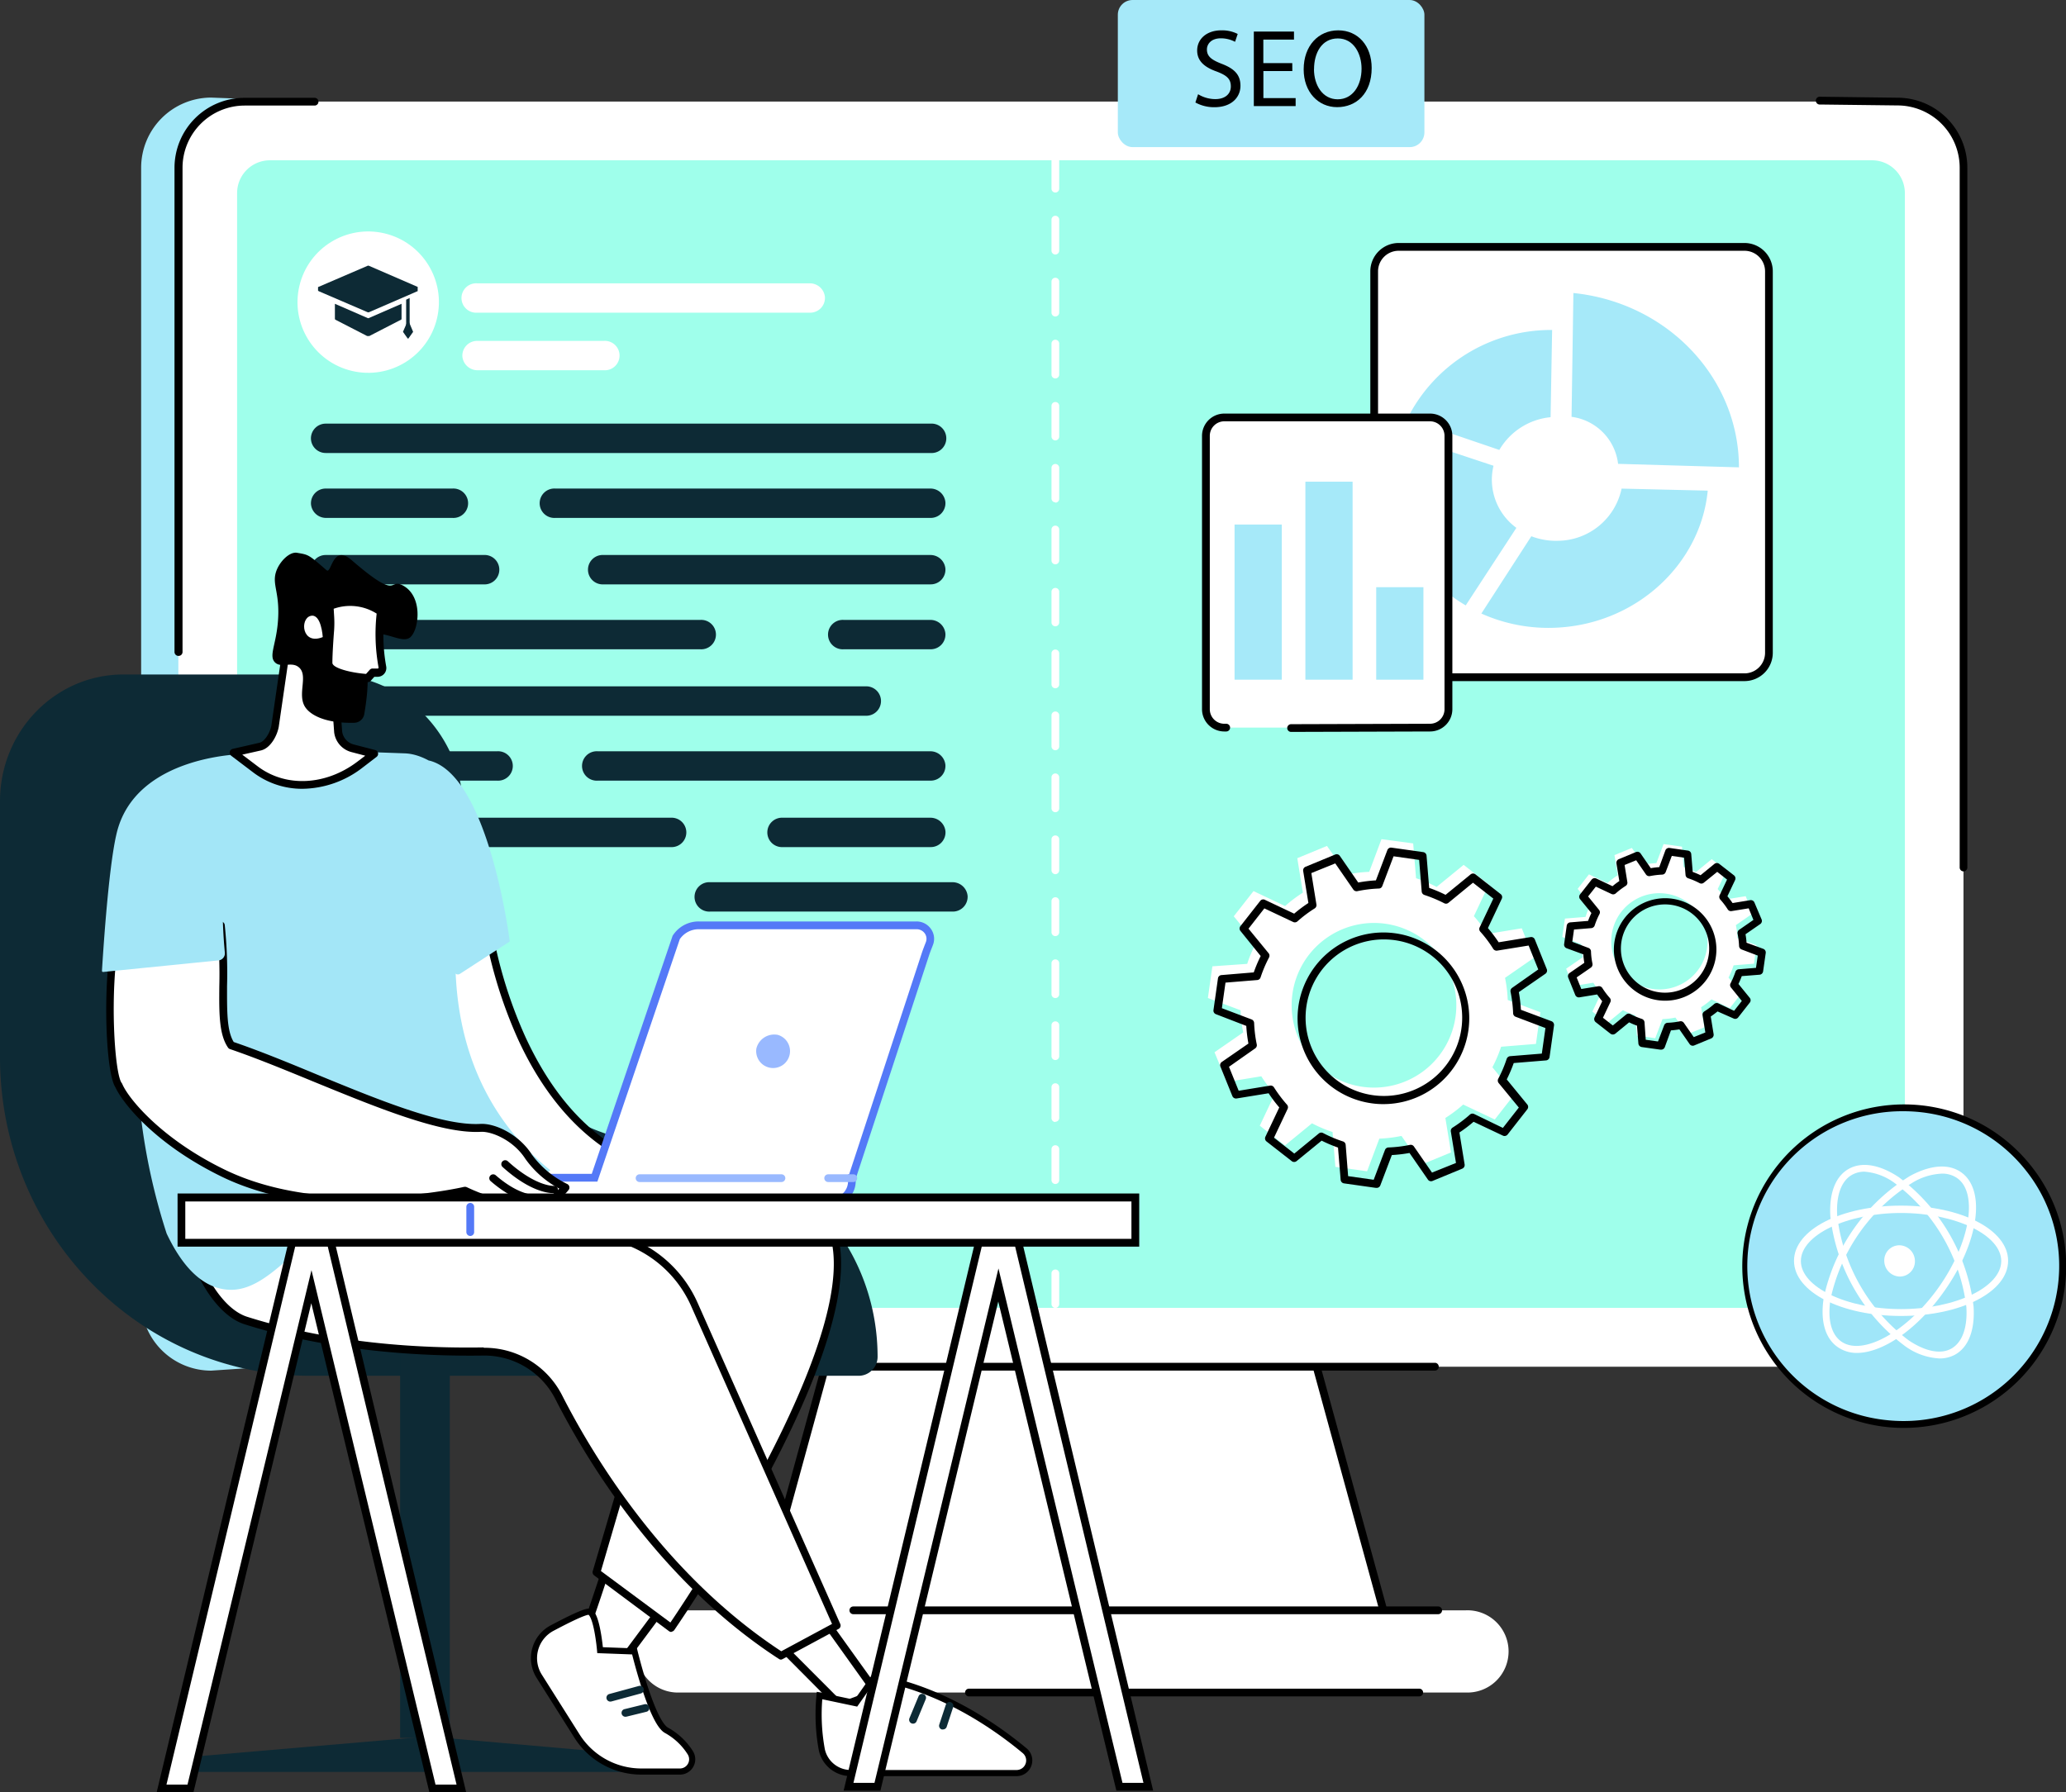 <?xml version="1.0" encoding="UTF-8"?>
<svg xmlns="http://www.w3.org/2000/svg" id="Layer_1" data-name="Layer 1" viewBox="0 0 336.95 292.39">
  <rect x="0" y="0" width="336.95" height="292.39" fill="#333333" stroke="none"/>
  <defs>
    <style>.cls-1{fill:#a6e9f9;}.cls-2,.cls-6{fill:#fff;}.cls-3{fill:#9fffeb;}.cls-4{fill:#0d2a35;}.cls-5{fill:#caddff;}.cls-6{stroke:#000;stroke-miterlimit:10;}.cls-7{fill:#a3e6f7;}.cls-8{fill:#5479f7;}.cls-9{fill:#99b9ff;}.cls-10{fill:#a0e6f9;}</style>
  </defs>
  <title>The Role of Front-End Development in SEO</title>
  <path class="cls-1" d="M231.4,247.55c.56-.3,1.12-.6,1.69-.88a146.51,146.51,0,0,1,15.68-6.29c19.48-7.07,39.57-12.27,59.42-18.18,7-2.09,14.05-4.14,21.12-6.07,27.21-57,76.16-161,71.59-161L136.13,44.92a11.44,11.44,0,0,0-11.42,11.42V241.18a11.43,11.43,0,0,0,11.42,11.42l95.67-6.48Z" transform="translate(-101.69 -29)"></path>
  <polygon class="cls-2" points="208.42 199.97 140.9 199.97 121.75 269.88 227.58 269.88 208.42 199.97"></polygon>
  <path d="M329.27,299.51H223.44a.65.65,0,0,1-.5-.24.64.64,0,0,1-.11-.55L242,228.8a.62.62,0,0,1,.61-.46h67.52a.64.64,0,0,1,.61.46l19.15,69.92a.62.62,0,0,1-.61.79Zm-105-1.26H328.44L309.63,229.6H243.08Z" transform="translate(-101.69 -29)"></path>
  <rect class="cls-2" x="29.09" y="16.57" width="291.14" height="206.39" rx="10.77"></rect>
  <path class="cls-2" d="M333.16,305.11h7.6a6.71,6.71,0,1,0,0-13.41H212a6.71,6.71,0,0,0,0,13.41Z" transform="translate(-101.69 -29)"></path>
  <path d="M333.16,305.74H259.72a.63.63,0,1,1,0-1.26h73.44a.63.63,0,0,1,0,1.26Z" transform="translate(-101.69 -29)"></path>
  <path d="M336.25,292.33H240.86a.63.63,0,0,1,0-1.26h95.39a.63.63,0,0,1,0,1.26Z" transform="translate(-101.69 -29)"></path>
  <path d="M130.79,136a.64.64,0,0,1-.64-.64v-79a11.42,11.42,0,0,1,11.41-11.4H153a.63.63,0,0,1,0,1.26h-11.4a10.15,10.15,0,0,0-10.14,10.14v79A.64.64,0,0,1,130.79,136Z" transform="translate(-101.69 -29)"></path>
  <path d="M421.93,171.15a.63.63,0,0,1-.63-.63V56.34A10.16,10.16,0,0,0,411.15,46.2l-12.59-.15a.64.64,0,1,1,0-1.27h0l12.59.16a11.41,11.41,0,0,1,11.4,11.4V170.52A.63.63,0,0,1,421.93,171.15Z" transform="translate(-101.69 -29)"></path>
  <path d="M335.78,252.59H181.11a.64.64,0,0,1,0-1.27H335.78a.64.64,0,0,1,0,1.27Z" transform="translate(-101.69 -29)"></path>
  <path class="cls-3" d="M158.37,55.15H145.72a5.35,5.35,0,0,0-5.36,5.35V237a5.36,5.36,0,0,0,5.36,5.36H407a5.36,5.36,0,0,0,5.36-5.36V60.5A5.35,5.35,0,0,0,407,55.15Z" transform="translate(-101.69 -29)"></path>
  <rect class="cls-2" x="224.12" y="40.28" width="64.38" height="70.21" rx="3.99"></rect>
  <path d="M386.2,140.11H329.8a4.62,4.62,0,0,1-4.62-4.61V73.26a4.63,4.63,0,0,1,4.62-4.62h56.4a4.63,4.63,0,0,1,4.62,4.62V135.5A4.62,4.62,0,0,1,386.2,140.11Zm-56.4-70.2a3.36,3.36,0,0,0-3.36,3.35V135.5a3.36,3.36,0,0,0,3.36,3.35h56.4a3.36,3.36,0,0,0,3.36-3.35V73.26a3.36,3.36,0,0,0-3.36-3.35Z" transform="translate(-101.69 -29)"></path>
  <path class="cls-1" d="M346.22,102.4a10.89,10.89,0,0,1,8.36-5.34l.25-14.23a26.19,26.19,0,0,0-23.61,14.46Z" transform="translate(-101.69 -29)"></path>
  <path class="cls-1" d="M366.16,108.71a10.71,10.71,0,0,1-10.33,8.51,11.17,11.17,0,0,1-4.39-.74l-8.15,12.61a26.67,26.67,0,0,0,12.54,2.29c13-.75,23.24-10.54,24.38-22.34Z" transform="translate(-101.69 -29)"></path>
  <path class="cls-1" d="M340.74,127.76,349,115.11a9.75,9.75,0,0,1-4-7.87,10,10,0,0,1,.27-2.26l-15.06-5a23.19,23.19,0,0,0-1.24,7.51A23.62,23.62,0,0,0,340.74,127.76Z" transform="translate(-101.69 -29)"></path>
  <path class="cls-1" d="M358,97a8.78,8.78,0,0,1,7.59,7.67l19.71.57v0c0-14.47-11.53-26.85-27-28.44Z" transform="translate(-101.69 -29)"></path>
  <rect class="cls-2" x="196.65" y="68.1" width="39.56" height="50.6" rx="3"></rect>
  <rect class="cls-1" x="201.35" y="85.57" width="7.7" height="25.31"></rect>
  <rect class="cls-1" x="212.9" y="78.58" width="7.7" height="32.3"></rect>
  <rect class="cls-1" x="224.45" y="95.79" width="7.7" height="15.09"></rect>
  <path d="M312.26,148.4a.63.63,0,0,1,0-1.26l22.66-.07a2.37,2.37,0,0,0,2.36-2.37V100.1a2.37,2.37,0,0,0-2.36-2.37H301.34A2.37,2.37,0,0,0,299,100.1v44.6a2.37,2.37,0,0,0,2.36,2.37h.32a.63.63,0,1,1,0,1.26h-.32a3.64,3.64,0,0,1-3.63-3.63V100.1a3.64,3.64,0,0,1,3.63-3.63h33.57a3.64,3.64,0,0,1,3.63,3.63v44.6a3.64,3.64,0,0,1-3.63,3.63l-22.65.07Z" transform="translate(-101.69 -29)"></path>
  <path class="cls-2" d="M356.92,178.85l-.43,3,3.11,1.18a13.52,13.52,0,0,0,.26,2.11l-2.74,1.89,1.14,2.83,3.29-.54a13.26,13.26,0,0,0,1.28,1.7l-1.43,3,2.41,1.88,2.57-2.11a12.13,12.13,0,0,0,2,.83l.27,3.32,3,.43,1.18-3.12a12.29,12.29,0,0,0,2.11-.25l1.89,2.74,2.83-1.15-.53-3.28a13.16,13.16,0,0,0,1.69-1.28l3,1.42,1.88-2.4-2.1-2.57a13.56,13.56,0,0,0,.83-2l3.32-.27.42-3-3.11-1.18a12.17,12.17,0,0,0-.26-2.11l2.74-1.9-1.14-2.82-3.29.53a12.5,12.5,0,0,0-1.28-1.69l1.43-3-2.4-1.88-2.58,2.11a13.1,13.1,0,0,0-2-.83l-.27-3.32-3-.42-1.18,3.11a13.37,13.37,0,0,0-2.11.25l-1.89-2.73L365,168.5l.53,3.29a13.81,13.81,0,0,0-1.69,1.27l-3-1.42L359,174l2.1,2.58a12.64,12.64,0,0,0-.82,2Zm16.5-4.06a7.85,7.85,0,1,1-8.87,6.67A7.84,7.84,0,0,1,373.42,174.79Z" transform="translate(-101.69 -29)"></path>
  <path d="M372.53,200.23h-.09l-3-.42a.64.64,0,0,1-.54-.58l-.23-2.91a11.15,11.15,0,0,1-1.28-.54l-2.26,1.85a.65.65,0,0,1-.79,0l-2.4-1.88a.64.64,0,0,1-.19-.77l1.25-2.64c-.29-.36-.57-.73-.83-1.11l-2.88.47a.63.63,0,0,1-.69-.39l-1.14-2.82a.64.64,0,0,1,.22-.76l2.4-1.66a12.39,12.39,0,0,1-.16-1.38l-2.73-1a.62.62,0,0,1-.4-.68l.42-3a.63.63,0,0,1,.58-.54l2.91-.24a11.15,11.15,0,0,1,.54-1.28l-1.85-2.26a.63.63,0,0,1,0-.79l1.88-2.4a.63.63,0,0,1,.77-.18l2.64,1.25a11.54,11.54,0,0,1,1.11-.84l-.47-2.88a.63.63,0,0,1,.39-.69L368.5,168a.63.63,0,0,1,.76.23l1.66,2.4a12.39,12.39,0,0,1,1.38-.17l1-2.73a.63.63,0,0,1,.68-.4l3,.43a.62.62,0,0,1,.54.57l.24,2.91a13.27,13.27,0,0,1,1.28.54l2.26-1.85a.63.63,0,0,1,.79,0l2.4,1.87a.64.64,0,0,1,.18.77l-1.25,2.64q.45.54.84,1.11l2.88-.47a.63.63,0,0,1,.69.39L389,179a.63.63,0,0,1-.23.75l-2.4,1.66a12.68,12.68,0,0,1,.17,1.38l2.73,1a.63.63,0,0,1,.4.67l-.43,3a.64.64,0,0,1-.57.55l-2.91.23a13.27,13.27,0,0,1-.54,1.28l1.84,2.26a.62.62,0,0,1,0,.79l-1.88,2.4a.61.61,0,0,1-.76.18L381.81,194c-.36.29-.73.57-1.11.83l.47,2.88a.64.64,0,0,1-.39.69L378,199.55a.62.62,0,0,1-.75-.23l-1.66-2.39c-.46.07-.92.13-1.38.16l-1,2.73A.63.63,0,0,1,372.53,200.23Zm-2.43-1.61,2,.28,1-2.64a.64.64,0,0,1,.57-.41,11.89,11.89,0,0,0,2-.24.63.63,0,0,1,.65.26l1.61,2.32,1.89-.76-.45-2.79a.63.63,0,0,1,.28-.64,12.77,12.77,0,0,0,1.61-1.21.63.63,0,0,1,.69-.1l2.56,1.21,1.26-1.61L384,190.1a.62.62,0,0,1-.07-.69,12.83,12.83,0,0,0,.79-1.86.62.62,0,0,1,.55-.43l2.81-.23.29-2-2.64-1a.64.64,0,0,1-.41-.57,13.3,13.3,0,0,0-.24-2,.62.62,0,0,1,.26-.64l2.32-1.61-.77-1.89-2.79.45a.62.62,0,0,1-.63-.28,12,12,0,0,0-1.22-1.61.66.66,0,0,1-.1-.7l1.21-2.55-1.6-1.26L379.57,173a.62.62,0,0,1-.69.07,11.81,11.81,0,0,0-1.86-.79.62.62,0,0,1-.43-.55l-.24-2.81-2-.29-1,2.64a.63.63,0,0,1-.56.41,13.15,13.15,0,0,0-2,.24.64.64,0,0,1-.65-.26l-1.6-2.32-1.89.77.45,2.79a.61.61,0,0,1-.29.63,12.62,12.62,0,0,0-1.61,1.22.64.64,0,0,1-.69.09l-2.55-1.2-1.26,1.6,1.78,2.19a.6.6,0,0,1,.07.69,12.79,12.79,0,0,0-.78,1.86.64.64,0,0,1-.55.43l-2.82.23-.28,2,2.64,1a.63.63,0,0,1,.41.56,11.15,11.15,0,0,0,.24,2,.64.64,0,0,1-.26.65l-2.32,1.6.76,1.89,2.79-.45a.64.64,0,0,1,.64.29,12.54,12.54,0,0,0,1.21,1.61.63.63,0,0,1,.1.69l-1.21,2.55,1.61,1.26,2.18-1.79a.66.66,0,0,1,.7-.07,11.81,11.81,0,0,0,1.86.79.64.64,0,0,1,.43.55Zm3.15-6.37a8.21,8.21,0,0,1-1.21-.09,8.36,8.36,0,1,1,1.21.09Zm0-15.71a7.2,7.2,0,1,0,1,.07A7,7,0,0,0,373.22,176.54Z" transform="translate(-101.69 -29)"></path>
  <path class="cls-2" d="M299.42,186.64l-.73,5.17,5.33,2a21.58,21.58,0,0,0,.43,3.61l-4.68,3.24,2,4.84,5.63-.92a22.14,22.14,0,0,0,2.19,2.91l-2.44,5.15,4.11,3.22,4.41-3.61a21.19,21.19,0,0,0,3.35,1.42l.46,5.68,5.17.73,2-5.33a21.72,21.72,0,0,0,3.61-.44l3.24,4.69,4.84-2-.92-5.62a21.41,21.41,0,0,0,2.9-2.19l5.16,2.44,3.21-4.11-3.6-4.41a22.16,22.16,0,0,0,1.42-3.35l5.68-.46.73-5.17-5.33-2a21.59,21.59,0,0,0-.44-3.61l4.68-3.24-1.95-4.84-5.63.92a20.54,20.54,0,0,0-2.18-2.9l2.44-5.16-4.11-3.21-4.41,3.6a21.19,21.19,0,0,0-3.35-1.42l-.47-5.68L327,165.9l-2,5.33a21.46,21.46,0,0,0-3.61.44L318.11,167l-4.84,2,.91,5.62a22.73,22.73,0,0,0-2.9,2.19l-5.15-2.44-3.22,4.11,3.61,4.41a20.3,20.3,0,0,0-1.42,3.35Zm28.25-6.94a13.43,13.43,0,1,1-15.19,11.42A13.43,13.43,0,0,1,327.67,179.7Z" transform="translate(-101.69 -29)"></path>
  <path d="M326.14,222.78h-.09l-5.16-.73a.64.64,0,0,1-.55-.58l-.43-5.26a23.49,23.49,0,0,1-2.67-1.13l-4.09,3.34a.63.63,0,0,1-.79,0l-4.11-3.21a.63.63,0,0,1-.18-.77l2.26-4.78a22.88,22.88,0,0,1-1.74-2.31l-5.22.85a.64.64,0,0,1-.69-.39L300.73,203a.63.63,0,0,1,.23-.76l4.34-3a22.88,22.88,0,0,1-.35-2.88L300,194.45a.62.62,0,0,1-.4-.68l.73-5.16a.62.62,0,0,1,.57-.54l5.27-.44a22.5,22.5,0,0,1,1.13-2.67L304,180.87a.63.63,0,0,1,0-.79l3.22-4.11a.62.62,0,0,1,.76-.18l4.78,2.26a23,23,0,0,1,2.32-1.74l-.85-5.22a.63.63,0,0,1,.39-.69l4.84-2a.62.62,0,0,1,.75.23l3,4.34a22.44,22.44,0,0,1,2.88-.35l1.87-4.94a.63.63,0,0,1,.68-.4l5.17.73a.64.64,0,0,1,.54.57l.43,5.27a21.81,21.81,0,0,1,2.67,1.13l4.09-3.34a.63.63,0,0,1,.79,0l4.11,3.22a.62.62,0,0,1,.18.76l-2.26,4.78a24.71,24.71,0,0,1,1.75,2.32l5.21-.85a.63.63,0,0,1,.69.39l1.95,4.84a.63.63,0,0,1-.22.75l-4.34,3a22.65,22.65,0,0,1,.34,2.88l5,1.87a.65.65,0,0,1,.4.68l-.73,5.17a.63.63,0,0,1-.58.54l-5.26.43a23.54,23.54,0,0,1-1.14,2.67l3.35,4.09a.63.63,0,0,1,0,.79l-3.21,4.11a.63.63,0,0,1-.77.18l-4.78-2.26a23,23,0,0,1-2.31,1.75l.85,5.21a.64.64,0,0,1-.39.69l-4.84,2a.62.62,0,0,1-.76-.22l-3-4.34a22.87,22.87,0,0,1-2.88.34l-1.88,4.95A.63.63,0,0,1,326.14,222.78Zm-4.58-1.91,4.17.59,1.84-4.86a.63.63,0,0,1,.57-.41,21.19,21.19,0,0,0,3.5-.42.63.63,0,0,1,.65.26l2.95,4.26,3.91-1.57-.84-5.13a.64.64,0,0,1,.29-.64,21.42,21.42,0,0,0,2.82-2.12.63.63,0,0,1,.69-.1L346.8,213l2.6-3.32-3.29-4a.64.64,0,0,1-.07-.69,20.33,20.33,0,0,0,1.38-3.25.66.66,0,0,1,.55-.44l5.18-.42.59-4.17-4.86-1.84a.63.63,0,0,1-.41-.56,21.18,21.18,0,0,0-.42-3.51.64.64,0,0,1,.26-.65l4.26-3-1.57-3.9-5.13.83a.65.65,0,0,1-.64-.28,20.18,20.18,0,0,0-2.12-2.82.63.63,0,0,1-.1-.69l2.23-4.7L341.92,173l-4,3.28a.62.62,0,0,1-.69.07A22.33,22.33,0,0,0,334,175a.65.65,0,0,1-.44-.55l-.42-5.17-4.17-.59-1.84,4.86a.6.6,0,0,1-.56.4,21.18,21.18,0,0,0-3.51.43.64.64,0,0,1-.65-.26l-2.95-4.27-3.9,1.58.83,5.12a.63.63,0,0,1-.28.64,21,21,0,0,0-2.82,2.12.63.63,0,0,1-.69.1l-4.7-2.22-2.59,3.31,3.28,4a.64.64,0,0,1,.07.7,21.44,21.44,0,0,0-1.38,3.25.62.62,0,0,1-.55.43l-5.17.42-.59,4.17,4.86,1.84a.65.65,0,0,1,.4.57,21.19,21.19,0,0,0,.43,3.5.63.63,0,0,1-.26.65l-4.27,3,1.58,3.91,5.12-.84a.63.63,0,0,1,.64.29,22.34,22.34,0,0,0,2.12,2.82.63.63,0,0,1,.1.69l-2.22,4.7,3.31,2.59,4-3.28a.62.62,0,0,1,.7-.07,20.44,20.44,0,0,0,3.25,1.37.64.64,0,0,1,.43.55Zm5.78-11.75a13.15,13.15,0,0,1-2-.14,14,14,0,1,1,2,.14Zm0-26.87a12.77,12.77,0,1,0,1.8.12A13.61,13.61,0,0,0,327.32,182.25Z" transform="translate(-101.69 -29)"></path>
  <path class="cls-2" d="M273.81,242.37a.64.64,0,0,1-.63-.64v-5a.63.63,0,0,1,1.26,0v5A.64.64,0,0,1,273.81,242.37Zm0-10.11a.63.63,0,0,1-.63-.63v-5.06a.63.63,0,0,1,1.26,0v5.06A.63.63,0,0,1,273.81,232.26Zm0-10.11a.63.63,0,0,1-.63-.63v-5.06a.63.63,0,1,1,1.26,0v5.06A.63.63,0,0,1,273.81,222.15Zm0-10.11a.63.63,0,0,1-.63-.63v-5.06a.63.63,0,1,1,1.26,0v5.06A.63.63,0,0,1,273.81,212Zm0-10.11a.63.63,0,0,1-.63-.63v-5.05a.63.63,0,1,1,1.26,0v5.05A.63.63,0,0,1,273.81,201.93Zm0-10.11a.63.63,0,0,1-.63-.63v-5.05a.63.63,0,0,1,1.26,0v5.05A.63.63,0,0,1,273.81,191.82Zm0-10.11a.63.63,0,0,1-.63-.63V176a.63.63,0,0,1,1.26,0v5.05A.63.63,0,0,1,273.81,181.71Zm0-10.1a.64.64,0,0,1-.63-.64v-5.05a.63.63,0,0,1,1.26,0V171A.64.64,0,0,1,273.81,171.61Zm0-10.11a.63.63,0,0,1-.63-.63v-5.06a.63.63,0,0,1,1.26,0v5.06A.63.63,0,0,1,273.81,161.5Zm0-10.11a.63.63,0,0,1-.63-.63V145.7a.63.63,0,0,1,1.26,0v5.06A.63.63,0,0,1,273.81,151.39Zm0-10.11a.63.63,0,0,1-.63-.63v-5.06a.63.63,0,1,1,1.26,0v5.06A.63.63,0,0,1,273.81,141.28Zm0-10.11a.63.63,0,0,1-.63-.63v-5a.63.63,0,1,1,1.26,0v5A.63.63,0,0,1,273.81,131.17Zm0-10.11a.63.63,0,0,1-.63-.63v-5.05a.63.63,0,1,1,1.26,0v5.05A.63.63,0,0,1,273.81,121.06Zm0-10.11a.63.63,0,0,1-.63-.63v-5a.63.63,0,1,1,1.26,0v5A.63.63,0,0,1,273.81,111Zm0-10.1a.64.64,0,0,1-.63-.64v-5a.63.63,0,0,1,1.26,0v5A.64.64,0,0,1,273.81,100.85Zm0-10.11a.63.63,0,0,1-.63-.63V85.05a.63.63,0,0,1,1.26,0v5.06A.63.63,0,0,1,273.81,90.74Zm0-10.11a.63.63,0,0,1-.63-.63V74.94a.63.63,0,0,1,1.26,0V80A.63.63,0,0,1,273.81,80.63Zm0-10.11a.63.63,0,0,1-.63-.63V64.83a.63.63,0,1,1,1.26,0v5.06A.63.63,0,0,1,273.81,70.52Zm0-10.11a.63.63,0,0,1-.63-.63V54.73a.63.63,0,1,1,1.26,0v5.05A.63.63,0,0,1,273.81,60.41Z" transform="translate(-101.69 -29)"></path>
  <path class="cls-4" d="M152.4,100.51a2.41,2.41,0,0,0,2.42,2.39h98.65a2.4,2.4,0,1,0,0-4.79H154.82A2.41,2.41,0,0,0,152.4,100.51Z" transform="translate(-101.69 -29)"></path>
  <path class="cls-4" d="M152.4,143.37a2.41,2.41,0,0,0,2.42,2.39h88a2.4,2.4,0,1,0,0-4.79h-88A2.42,2.42,0,0,0,152.4,143.37Z" transform="translate(-101.69 -29)"></path>
  <path class="cls-5" d="M170.73,214.37a2.4,2.4,0,0,0,2.41,2.4h17.59a2.4,2.4,0,1,0,0-4.79H173.14A2.4,2.4,0,0,0,170.73,214.37Z" transform="translate(-101.69 -29)"></path>
  <path class="cls-4" d="M154.82,162.4a2.4,2.4,0,0,0-2.41,2.56,2.46,2.46,0,0,0,2.49,2.23h56.17a2.4,2.4,0,1,0,0-4.79Z" transform="translate(-101.69 -29)"></path>
  <path class="cls-4" d="M253.39,162.4h-24a2.4,2.4,0,1,0,0,4.79h24.09a2.4,2.4,0,0,0,2.41-2.55A2.46,2.46,0,0,0,253.39,162.4Z" transform="translate(-101.69 -29)"></path>
  <path class="cls-4" d="M253.39,151.56H199.17a2.4,2.4,0,1,0,0,4.79h54.3a2.4,2.4,0,0,0,2.41-2.55A2.46,2.46,0,0,0,253.39,151.56Z" transform="translate(-101.69 -29)"></path>
  <path class="cls-4" d="M257,172.92H217.52a2.4,2.4,0,1,0,0,4.79h39.57a2.41,2.41,0,0,0,2.41-2.55A2.47,2.47,0,0,0,257,172.92Z" transform="translate(-101.69 -29)"></path>
  <path class="cls-4" d="M154.82,151.56a2.4,2.4,0,0,0-2.41,2.56,2.46,2.46,0,0,0,2.49,2.23h27.87a2.4,2.4,0,1,0,0-4.79Z" transform="translate(-101.69 -29)"></path>
  <path class="cls-4" d="M154.82,130.13a2.4,2.4,0,0,0-2.41,2.56,2.46,2.46,0,0,0,2.49,2.23h61a2.4,2.4,0,1,0,0-4.79Z" transform="translate(-101.69 -29)"></path>
  <path class="cls-4" d="M253.39,130.13h-14.1a2.4,2.4,0,1,0,0,4.79h14.18a2.4,2.4,0,0,0,2.41-2.55A2.45,2.45,0,0,0,253.39,130.13Z" transform="translate(-101.69 -29)"></path>
  <path class="cls-4" d="M154.82,108.7a2.4,2.4,0,0,0-2.41,2.56,2.46,2.46,0,0,0,2.49,2.23h20.58a2.4,2.4,0,1,0,0-4.79Z" transform="translate(-101.69 -29)"></path>
  <path class="cls-4" d="M253.39,108.7H192.26a2.4,2.4,0,1,0,0,4.79h61.21a2.4,2.4,0,0,0,2.41-2.55A2.45,2.45,0,0,0,253.39,108.7Z" transform="translate(-101.69 -29)"></path>
  <path class="cls-4" d="M154.82,119.54a2.4,2.4,0,0,0-2.41,2.56,2.46,2.46,0,0,0,2.49,2.23h25.67a2.4,2.4,0,1,0,0-4.79Z" transform="translate(-101.69 -29)"></path>
  <path class="cls-4" d="M253.39,119.54H200.14a2.4,2.4,0,1,0,0,4.79h53.33a2.4,2.4,0,0,0,2.41-2.55A2.45,2.45,0,0,0,253.39,119.54Z" transform="translate(-101.69 -29)"></path>
  <circle class="cls-2" cx="161.75" cy="78.29" r="11.53" transform="translate(-53.3 188.73) rotate(-76.72)"></circle>
  <polygon class="cls-4" points="66.81 48.61 66.81 53.4 66.24 53.4 66.24 48.89 66.81 48.61"></polygon>
  <path class="cls-4" d="M161.81,80.9a.1.1,0,0,1-.07,0,.08.08,0,0,1-.06,0l-5.37-2.34v2.36c0,.1,0,.19.09.24l5.15,2.65a.31.31,0,0,0,.19,0,.34.34,0,0,0,.2,0l5.14-2.65c.09,0,.1-.14.1-.24V78.56Z" transform="translate(-101.69 -29)"></path>
  <path class="cls-4" d="M168.25,81.2l-.82,1.89a.08.08,0,0,0,0,.07l.75,1.06a.07.07,0,0,0,.06,0,.09.09,0,0,0,.06,0l.75-1.06a.08.08,0,0,0,0-.07Z" transform="translate(-101.69 -29)"></path>
  <path class="cls-4" d="M169.8,75.8l-7.94-3.44a.28.28,0,0,0-.22,0l-8,3.44s-.08,0-.08.07v.55s.06,0,.08.07l8,3.44a.33.33,0,0,0,.24,0l7.93-3.44a.08.08,0,0,0,0-.07v-.55S169.83,75.82,169.8,75.8Z" transform="translate(-101.69 -29)"></path>
  <path class="cls-2" d="M179.51,84.61a2.41,2.41,0,0,0-2.41,2.55,2.48,2.48,0,0,0,2.5,2.24h20.58a2.4,2.4,0,1,0,0-4.79Z" transform="translate(-101.69 -29)"></path>
  <path class="cls-2" d="M233.73,75.22H179.51a2.4,2.4,0,1,0,0,4.79h54.31a2.41,2.41,0,0,0,2.41-2.56A2.47,2.47,0,0,0,233.73,75.22Z" transform="translate(-101.69 -29)"></path>
  <path class="cls-4" d="M177.27,161.45V181c0,19.15,15.12,34.67,33.77,34.67s33.78,15.53,33.78,34.68a3.1,3.1,0,0,1-3.09,3.09h-89.4c-28,0-50.64-23.28-50.64-52V159.71c0-11.42,9-20.68,20.14-20.68h33.6C167.49,139,177.27,149.07,177.27,161.45Z" transform="translate(-101.69 -29)"></path>
  <rect class="cls-4" x="65.26" y="189.18" width="8.1" height="94.33"></rect>
  <polygon class="cls-4" points="107.28 286.57 71.43 283.42 68.14 283.42 31.54 286.57 31.54 289.07 107.28 289.07 107.28 286.57"></polygon>
  <path class="cls-2" d="M195.42,299.11c.84-.84,5.64-15.78,5.64-15.78l9.49,6.77-10.41,14Z" transform="translate(-101.69 -29)"></path>
  <path d="M200.14,304.72a.61.61,0,0,1-.45-.2l-4.72-5a.63.63,0,0,1,0-.87c.56-.74,3.25-8.55,5.5-15.55a.64.64,0,0,1,1-.32l9.49,6.77a.65.65,0,0,1,.26.42.68.68,0,0,1-.12.48l-10.41,14a.63.63,0,0,1-.47.26ZM196.2,299l3.89,4.09,9.57-12.87-8.26-5.9C200,288.7,197.32,296.77,196.2,299Z" transform="translate(-101.69 -29)"></path>
  <path class="cls-6" d="M212.53,318l-6.31,0a12.42,12.42,0,0,1-10.34-5.65l-6.24-9.88a5.55,5.55,0,0,1,2.09-7.87c2.6-1.38,5.33-2.73,6-2.67,1.3.12,1.83,6.27,1.83,6.27l5.62.21s2.78,11.56,5.22,12.87a10.7,10.7,0,0,1,3.87,3.65A2,2,0,0,1,212.53,318Z" transform="translate(-101.69 -29)"></path>
  <path class="cls-2" d="M211.9,316.17h-.1l-8.63-1.3a7.16,7.16,0,0,1-5.1-3.42l-7.63-12.75a.63.63,0,0,1,1.08-.65l7.63,12.75a5.94,5.94,0,0,0,4.2,2.82l8.64,1.3a.63.63,0,0,1-.09,1.25Z" transform="translate(-101.69 -29)"></path>
  <path class="cls-4" d="M201.24,306.59a.63.63,0,0,1-.17-1.24l4.81-1.31a.62.62,0,0,1,.78.44.64.64,0,0,1-.45.78l-4.81,1.31Z" transform="translate(-101.69 -29)"></path>
  <path class="cls-4" d="M203.74,309.06a.63.63,0,0,1-.15-1.25l3.23-.79a.63.63,0,0,1,.76.47.62.62,0,0,1-.46.76l-3.23.79Z" transform="translate(-101.69 -29)"></path>
  <polygon class="cls-2" points="126.12 267.26 137.14 278.33 142.99 276.19 132.83 262.02 126.12 267.26"></polygon>
  <path d="M238.84,308a.64.64,0,0,1-.45-.19l-11-11.07a.64.64,0,0,1,.06-.95l6.7-5.24a.64.64,0,0,1,.48-.12.6.6,0,0,1,.42.25l10.16,14.17a.6.6,0,0,1,.09.55.62.62,0,0,1-.38.41l-5.84,2.15A.93.93,0,0,1,238.84,308Zm-10.07-11.65L239,306.6l4.68-1.72-9.29-13Z" transform="translate(-101.69 -29)"></path>
  <path class="cls-6" d="M235.35,305.6a31.67,31.67,0,0,0,.38,8.88,4.84,4.84,0,0,0,4.75,3.77h27a2.06,2.06,0,0,0,1.32-3.65c-4.81-4-13.65-10.18-24.53-12l-3,4.25Z" transform="translate(-101.69 -29)"></path>
  <path class="cls-2" d="M266.24,315.17h-28a.64.64,0,0,1,0-1.27h28a.64.64,0,0,1,0,1.27Z" transform="translate(-101.69 -29)"></path>
  <path class="cls-4" d="M250.6,310.19a.69.69,0,0,1-.24-.05.64.64,0,0,1-.35-.83l1.49-3.59a.63.63,0,0,1,.82-.35.63.63,0,0,1,.35.83l-1.49,3.6A.63.63,0,0,1,250.6,310.19Z" transform="translate(-101.69 -29)"></path>
  <path class="cls-4" d="M255.48,311.13a.64.64,0,0,1-.2,0,.63.63,0,0,1-.4-.8l1.07-3.24a.63.63,0,1,1,1.2.39l-1.07,3.25A.63.63,0,0,1,255.48,311.13Z" transform="translate(-101.69 -29)"></path>
  <path class="cls-2" d="M169.48,218.77s50.37-5.86,65.35,7.1-23.65,68.72-23.65,68.72l-12.21-9,11.58-39.41L164,232.9Z" transform="translate(-101.69 -29)"></path>
  <path d="M211.18,295.23a.67.67,0,0,1-.38-.13L198.59,286a.64.64,0,0,1-.23-.68l11.41-38.8-46-13.05a.68.68,0,0,1-.4-.32.65.65,0,0,1,0-.51l5.49-14.14a.62.62,0,0,1,.51-.4c2.07-.24,50.82-5.74,65.84,7.25,15.23,13.19-22,67.27-23.54,69.56a.66.66,0,0,1-.42.27Zm-11.48-9.94,11.33,8.4c3.9-5.75,37-55.56,23.38-67.34-13.92-12-59.83-7.49-64.48-7l-5.1,13.13,45.89,13a.65.65,0,0,1,.39.3.64.64,0,0,1,0,.49Z" transform="translate(-101.69 -29)"></path>
  <path class="cls-2" d="M141.75,244.43c7.32,2.32,20.41,5.33,38.71,5.08a13.65,13.65,0,0,1,12.36,7.43c5.42,10.63,17.15,29.77,36.26,42.17l9.13-4.92-23.3-52.43a19.3,19.3,0,0,0-11-10.31l-46.16-16.93s-14.32-4-21.33,8.78c-1.26,2.28-3.59-1.8-4.14,0C130.36,229.65,135.47,242.44,141.75,244.43Z" transform="translate(-101.69 -29)"></path>
  <path d="M229.08,299.74a.59.59,0,0,1-.34-.1c-19.32-12.54-31.15-31.95-36.48-42.41a13,13,0,0,0-11.79-7.09c-18.09.24-31.14-2.64-38.91-5.11-6.64-2.1-11.86-15.37-9.9-21.87a1.23,1.23,0,0,1,.73-.88c.61-.22,1.22.17,1.81.54.42.27,1,.63,1.28.55s.28-.23.36-.38c7.18-13.06,21.91-9.12,22.06-9.08l0,0,46.16,16.93a20.07,20.07,0,0,1,11.38,10.64l23.29,52.44a.62.62,0,0,1-.27.81l-9.13,4.92A.63.63,0,0,1,229.08,299.74Zm-48.43-50.87a14.18,14.18,0,0,1,12.73,7.78c5.25,10.29,16.85,29.34,35.73,41.73l8.28-4.46-23-51.9a18.86,18.86,0,0,0-10.67-10l-46.14-16.92c-.83-.22-14-3.56-20.58,8.48a1.88,1.88,0,0,1-1.16,1,3,3,0,0,1-2.27-.7,5.15,5.15,0,0,0-.65-.38h0c-1.78,5.9,3.09,18.41,9.07,20.31,7.68,2.44,20.6,5.29,38.51,5Z" transform="translate(-101.69 -29)"></path>
  <path class="cls-2" d="M180.92,178.08s4.43,40.23,34.18,42.86l-34.18.49s-12.66-25.65-13.17-35.63S180.92,178.08,180.92,178.08Z" transform="translate(-101.69 -29)"></path>
  <path d="M180.92,222.06a.63.63,0,0,1-.57-.35c-.52-1.05-12.72-25.88-13.23-35.88a7.31,7.31,0,0,1,2.27-6.13c3.9-3.48,11.32-2.29,11.63-2.24a.64.64,0,0,1,.53.55,73.63,73.63,0,0,0,5.89,20.28c6.3,13.55,15.63,21,27.72,22a.62.62,0,0,1,.57.65.63.63,0,0,1-.62.61l-34.18.48Zm-3.16-43.56c-2.36,0-5.55.37-7.53,2.15a6.1,6.1,0,0,0-1.85,5.12c.47,9.1,11.41,31.89,12.93,35l27.53-.39c-9.53-2.82-17.25-10.19-22.56-21.61a75.16,75.16,0,0,1-5.92-20.14A21,21,0,0,0,177.76,178.5Z" transform="translate(-101.69 -29)"></path>
  <path class="cls-7" d="M138.58,152.52c5.77-1.36,8.18-1.38,29.16-.62,5.12.19,11.22,6.62,11.83,11.72-1.63,4.89-9.15,29,4,47.87a40.65,40.65,0,0,0,7.87,8.42,26.35,26.35,0,0,1-9.07,4.85c-6.77,2-10.17-.17-15.62,0-14.43.43-19.72,16.5-29,14.48-2.49-.54-5.79-2.48-8.88-9a100.66,100.66,0,0,1-4.18-18.9,103.57,103.57,0,0,1,4.94-45.74C130.59,162.4,131.78,154.12,138.58,152.52Z" transform="translate(-101.69 -29)"></path>
  <path class="cls-7" d="M184.83,182.59s-3.39-27.2-13.17-29.52c3.44,10.57,4.59,22.07,4.09,34.25a.62.62,0,0,0,.95.55Z" transform="translate(-101.69 -29)"></path>
  <path class="cls-2" d="M251.17,180h-35.5a4.37,4.37,0,0,0-3.68,2l-13.32,39.2H167.25v.59a3.35,3.35,0,0,0,3.35,3.35h66.68a3.35,3.35,0,0,0,3.35-3.35v-.52l12-36.65c.18-.56.41-1.1.62-1.65A2.2,2.2,0,0,0,251.17,180Z" transform="translate(-101.69 -29)"></path>
  <path class="cls-8" d="M237.28,225.7H170.6a4,4,0,0,1-4-4V220.5h31.6l13.19-38.85.05-.07a5,5,0,0,1,4.21-2.26h35.5a2.86,2.86,0,0,1,2.39,1.25,2.76,2.76,0,0,1,.32,2.55l-.18.47c-.16.4-.3.77-.43,1.15l-12,36.56v.42A4,4,0,0,1,237.28,225.7Zm-69.4-3.94a2.73,2.73,0,0,0,2.72,2.68h66.68a2.72,2.72,0,0,0,2.72-2.72v-1.15h.18l11.89-36.22c.14-.42.3-.82.45-1.22l.18-.46a1.51,1.51,0,0,0-.18-1.39,1.62,1.62,0,0,0-1.35-.69h-35.5a3.73,3.73,0,0,0-3.11,1.62l-13.44,39.55Z" transform="translate(-101.69 -29)"></path>
  <path class="cls-9" d="M225.05,200.05a2.76,2.76,0,1,0,3.52-2.22A3,3,0,0,0,225.05,200.05Z" transform="translate(-101.69 -29)"></path>
  <path class="cls-9" d="M229.09,221.83H206a.63.63,0,0,1,0-1.26h23.14a.63.63,0,0,1,0,1.26Z" transform="translate(-101.69 -29)"></path>
  <path class="cls-9" d="M240.86,221.83h-4.1a.63.63,0,0,1,0-1.26h4.1a.63.63,0,1,1,0,1.26Z" transform="translate(-101.69 -29)"></path>
  <path class="cls-2" d="M187.89,217.69c-2-3.18-5.76-4.79-7.81-4.68-9.32.53-27.31-8.91-40.68-13.47-2.32-3.37-.63-10.74-1.69-19.58l-17.06,1.47c-1.7,8.43-1.05,22.75.43,24.64,1,2.32,6.28,9.07,17,14.32,16.85,8.22,39.4,2.85,39.4,2.85s11.43,6,16.37-.53A16.16,16.16,0,0,1,187.89,217.69Z" transform="translate(-101.69 -29)"></path>
  <path d="M187.05,226.43a23.74,23.74,0,0,1-9.6-2.53c-2.44.54-23.65,4.83-39.59-2.94-11.39-5.55-16.41-12.47-17.34-14.57-1.61-2.38-2.16-16.79-.48-25.08a.63.63,0,0,1,.56-.51l17.06-1.47a.63.63,0,0,1,.68.55,75.53,75.53,0,0,1,.38,10c0,4-.06,7.25,1.09,9.11,4.21,1.44,9,3.4,13.54,5.29,10.07,4.14,20.47,8.43,26.7,8.07,2.41-.13,6.31,1.73,8.38,5a15.54,15.54,0,0,0,5.74,4.79.64.64,0,0,1,.24,1A8.74,8.74,0,0,1,187.05,226.43Zm-9.52-3.82a.6.6,0,0,1,.3.07c.11,0,10.28,5.33,15.08.23a16.06,16.06,0,0,1-5.55-4.88c-1.93-3-5.45-4.48-7.24-4.39-6.51.36-17.05-4-27.25-8.17-4.64-1.91-9.45-3.89-13.68-5.33a.61.61,0,0,1-.31-.24c-1.48-2.15-1.46-5.62-1.42-10a79.22,79.22,0,0,0-.31-9.26l-16,1.38c-1.65,8.8-.78,22.16.39,23.66a.6.6,0,0,1,.09.15c1,2.39,6.42,9,16.75,14,16.46,8,38.76,2.85,39,2.79Z" transform="translate(-101.69 -29)"></path>
  <path d="M191.88,223.64c-.78,0-3.84-.29-8.24-4.28a.63.63,0,0,1,0-.9.62.62,0,0,1,.89,0c4.55,4.13,7.44,4,7.47,4a.63.63,0,0,1,.12,1.26Z" transform="translate(-101.69 -29)"></path>
  <path d="M188.91,225.18c-.92,0-3.55-.33-7.2-3.5a.62.62,0,0,1-.06-.89.63.63,0,0,1,.89-.06c4,3.47,6.52,3.18,6.55,3.18a.63.63,0,0,1,.18,1.25A3.24,3.24,0,0,1,188.91,225.18Z" transform="translate(-101.69 -29)"></path>
  <path class="cls-7" d="M118.52,187.56a.18.18,0,0,1-.2-.2c.12-1.93,1-16.37,2.34-22.19C123.59,152,141.71,152,141.71,152a83.47,83.47,0,0,0-3.35,32.4,1.15,1.15,0,0,1-1,1.27Z" transform="translate(-101.69 -29)"></path>
  <path class="cls-2" d="M156.05,138.4l.71,10a3.2,3.2,0,0,0,2.36,2.7l3.51.91-2.28,1.73c-5,3.84-12,4.63-17.07.8l-3.6-2.73,4.35-1c1.26-.28,2.22-2.07,2.44-3.33l1.93-13.2Z" transform="translate(-101.69 -29)"></path>
  <path d="M151,157.68a13.19,13.19,0,0,1-8-2.66l-3.6-2.73a.63.63,0,0,1,.24-1.12l4.36-1c.86-.19,1.74-1.65,1.95-2.82l1.92-13.18a.65.65,0,0,1,.34-.48.65.65,0,0,1,.59,0l7.65,4.12a.63.63,0,0,1,.33.51l.71,10a2.55,2.55,0,0,0,1.89,2.13l3.51.91a.63.63,0,0,1,.22,1.11l-2.27,1.74A16.3,16.3,0,0,1,151,157.68Zm-9.8-5.57,2.51,1.9c4.57,3.48,11.13,3.16,16.31-.79l1.24-.94-2.25-.59a3.8,3.8,0,0,1-2.82-3.23l-.7-9.67-6.55-3.52-1.79,12.31c-.25,1.4-1.32,3.49-2.93,3.85Z" transform="translate(-101.69 -29)"></path>
  <path d="M167.39,124.51c-2.4-1.27-.47,2.69-8.36-4.14-3.15-2.72-3.26,2.35-4.08,1.65-3-2.6-2.91-2.51-4.81-2.84-1.26-.22-2.95,1.52-3.45,3.17-.66,2.17.78,3.47.29,8.47-.35,3.52-1.45,5.24-.44,6.24s2.69-.22,3.89.8c1.56,1.31-.22,4.24.93,6.32.73,1.31,3.11,2.85,8.11,2.73a1.69,1.69,0,0,0,1.63-1.42c.17-1,.37-2.33.47-3.58.45-6-.85-8,.43-9,1.95-1.57,5.26,1.35,6.66,0S170.67,126.25,167.39,124.51Z" transform="translate(-101.69 -29)"></path>
  <path class="cls-2" d="M155.45,127.88l.1,1.64a16.19,16.19,0,0,1,0,2.31c-.11,1.45-.29,3.94-.28,5.34,0,2.06,6.38,2.46,6.38,2.46l.81-.89.74,0a.84.84,0,0,0,.42-.09.78.78,0,0,0,.43-.84,28.81,28.81,0,0,1-.24-9A8.72,8.72,0,0,0,155.45,127.88Z" transform="translate(-101.69 -29)"></path>
  <path d="M161.63,140.27h0c-1.63-.1-7-.63-7-3.08,0-1.44.17-4,.28-5.4a16.6,16.6,0,0,0,0-2.23l-.1-1.63a.62.62,0,0,1,.4-.63,9.25,9.25,0,0,1,9,1.1.65.65,0,0,1,.23.61,28.61,28.61,0,0,0,.24,8.73,1.44,1.44,0,0,1-.75,1.51,1.52,1.52,0,0,1-.74.16l-.45,0-.61.68A.64.64,0,0,1,161.63,140.27Zm-5.52-12,.07,1.17a17.48,17.48,0,0,1,0,2.4c-.11,1.38-.28,3.9-.28,5.29,0,.83,2.84,1.6,5.49,1.81l.6-.67a.62.62,0,0,1,.49-.21l.75,0,.1,0a.16.16,0,0,0,.1-.18,30.25,30.25,0,0,1-.31-8.78A8.07,8.07,0,0,0,156.11,128.31Z" transform="translate(-101.69 -29)"></path>
  <path class="cls-2" d="M154.33,132.93s-.23-3.94-2-3.45S150.93,134.31,154.33,132.93Z" transform="translate(-101.69 -29)"></path>
  <polygon class="cls-2" points="70.49 291.76 50.77 209.91 31.05 291.76 26.32 291.76 47.99 201.16 53.55 201.15 75.22 291.76 70.49 291.76"></polygon>
  <path d="M177.72,321.39h-6L152.46,241.6l-19.22,79.79h-6l22-91.86h6.55Zm-5-1.26h3.43l-21.38-89.34h-4.56l-21.37,89.34h3.43l20.22-83.92Z" transform="translate(-101.69 -29)"></path>
  <polygon class="cls-2" points="182.53 291.48 162.81 209.63 143.09 291.48 138.36 291.48 160.03 200.88 165.59 200.87 187.26 291.48 182.53 291.48"></polygon>
  <path d="M289.76,321.11h-6L264.5,241.32l-19.22,79.79h-6l22-91.86h6.56Zm-5-1.26h3.42l-21.37-89.34h-4.56l-21.37,89.34h3.43l20.22-83.92Z" transform="translate(-101.69 -29)"></path>
  <rect class="cls-2" x="131.28" y="224.33" width="155.58" height="7.4" transform="translate(316.44 427.07) rotate(180)"></rect>
  <path d="M287.49,232.37H130.65V223.7H287.49ZM131.91,231.1H286.22V225H131.91Z" transform="translate(-101.69 -29)"></path>
  <path class="cls-8" d="M178.39,230.63a.64.64,0,0,1-.64-.63v-4.13a.64.64,0,0,1,.64-.63.63.63,0,0,1,.63.63V230A.63.63,0,0,1,178.39,230.63Z" transform="translate(-101.69 -29)"></path>
  <ellipse class="cls-10" cx="412.12" cy="235.55" rx="25.83" ry="25.96" transform="translate(29.96 589.52) rotate(-83.53)"></ellipse>
  <path d="M412.17,261.94a25.6,25.6,0,0,1-3-.17,26.39,26.39,0,1,1,23.71-42.65,26.2,26.2,0,0,1,5.62,19.42A26.49,26.49,0,0,1,412.17,261.94Zm-.1-51.66a25.26,25.26,0,0,0-2.8,50.38,25.88,25.88,0,0,0,2.9.16,25.35,25.35,0,0,0,25.19-22.41A25,25,0,0,0,432,219.82a25.34,25.34,0,0,0-17-9.38A25.75,25.75,0,0,0,412.07,210.28Z" transform="translate(-101.69 -29)"></path>
  <path class="cls-2" d="M414,234.74a2.47,2.47,0,0,1-2.5,2.51,2.59,2.59,0,0,1-2.5-2.6,2.46,2.46,0,0,1,2.49-2.5A2.58,2.58,0,0,1,414,234.74Z" transform="translate(-101.69 -29)"></path>
  <path class="cls-2" d="M411.74,243.68c-9.79,0-17.46-3.94-17.46-9s7.67-9,17.46-9,17.46,3.93,17.46,9S421.53,243.68,411.74,243.68Zm0-16.8c-8.86,0-16.34,3.59-16.34,7.84s7.48,7.84,16.34,7.84,16.34-3.59,16.34-7.84S420.6,226.88,411.74,226.88Z" transform="translate(-101.69 -29)"></path>
  <path class="cls-2" d="M404.52,249.71a5.4,5.4,0,0,1-3.18-1c-2-1.43-2.8-4.28-2.21-8a30.83,30.83,0,0,1,14.12-19.9c3.34-1.79,6.29-2,8.3-.56h0c4.1,2.91,2.87,11.44-2.8,19.43C414.34,245.92,408.72,249.71,404.52,249.71Zm13.86-29.25a10.07,10.07,0,0,0-4.6,1.37,29.68,29.68,0,0,0-13.54,19.08c-.52,3.3.1,5.76,1.74,6.93,3.47,2.46,10.73-1.56,15.86-8.78s6.53-15.4,3.06-17.86h0A4.19,4.19,0,0,0,418.38,220.46Z" transform="translate(-101.69 -29)"></path>
  <path class="cls-2" d="M418,250.61a10.44,10.44,0,0,1-5.59-2,30.78,30.78,0,0,1-12.2-21.13c-.23-3.78.81-6.54,2.95-7.77s5.05-.76,8.21,1.33a30.84,30.84,0,0,1,12.2,21.13c.23,3.78-.81,6.54-2.95,7.78A5.16,5.16,0,0,1,418,250.61Zm-12.21-30.47a4.09,4.09,0,0,0-2.07.53c-1.75,1-2.6,3.4-2.39,6.73A29.69,29.69,0,0,0,413,247.67c2.78,1.85,5.28,2.31,7,1.3s2.6-3.41,2.39-6.74A29.74,29.74,0,0,0,410.7,222,9.42,9.42,0,0,0,405.74,220.14Z" transform="translate(-101.69 -29)"></path>
  <rect class="cls-1" x="182.31" width="50" height="24" rx="2.4"></rect>
  <path d="M297.09,44.37a5.44,5.44,0,0,0,2.8.8c1.61,0,2.54-.85,2.54-2.07s-.64-1.79-2.28-2.42c-2-.7-3.21-1.72-3.21-3.44,0-1.89,1.57-3.29,3.93-3.29a5.59,5.59,0,0,1,2.68.59l-.43,1.28a5,5,0,0,0-2.31-.57c-1.65,0-2.28,1-2.28,1.81,0,1.14.74,1.7,2.41,2.35C303,40.2,304,41.19,304,43s-1.39,3.49-4.25,3.49a6.32,6.32,0,0,1-3.1-.77Z" transform="translate(-101.69 -29)"></path>
  <path d="M312.46,40.59h-4.72V45H313v1.31h-6.82V34.15h6.55v1.31h-5V39.3h4.72Z" transform="translate(-101.69 -29)"></path>
  <path d="M325.4,40.09c0,4.18-2.53,6.39-5.63,6.39s-5.46-2.48-5.46-6.16c0-3.85,2.4-6.37,5.64-6.37S325.4,36.49,325.4,40.09Zm-9.41.2c0,2.59,1.4,4.91,3.87,4.91s3.89-2.28,3.89-5c0-2.41-1.26-4.93-3.87-4.93S316,37.62,316,40.29Z" transform="translate(-101.69 -29)"></path>
</svg>
